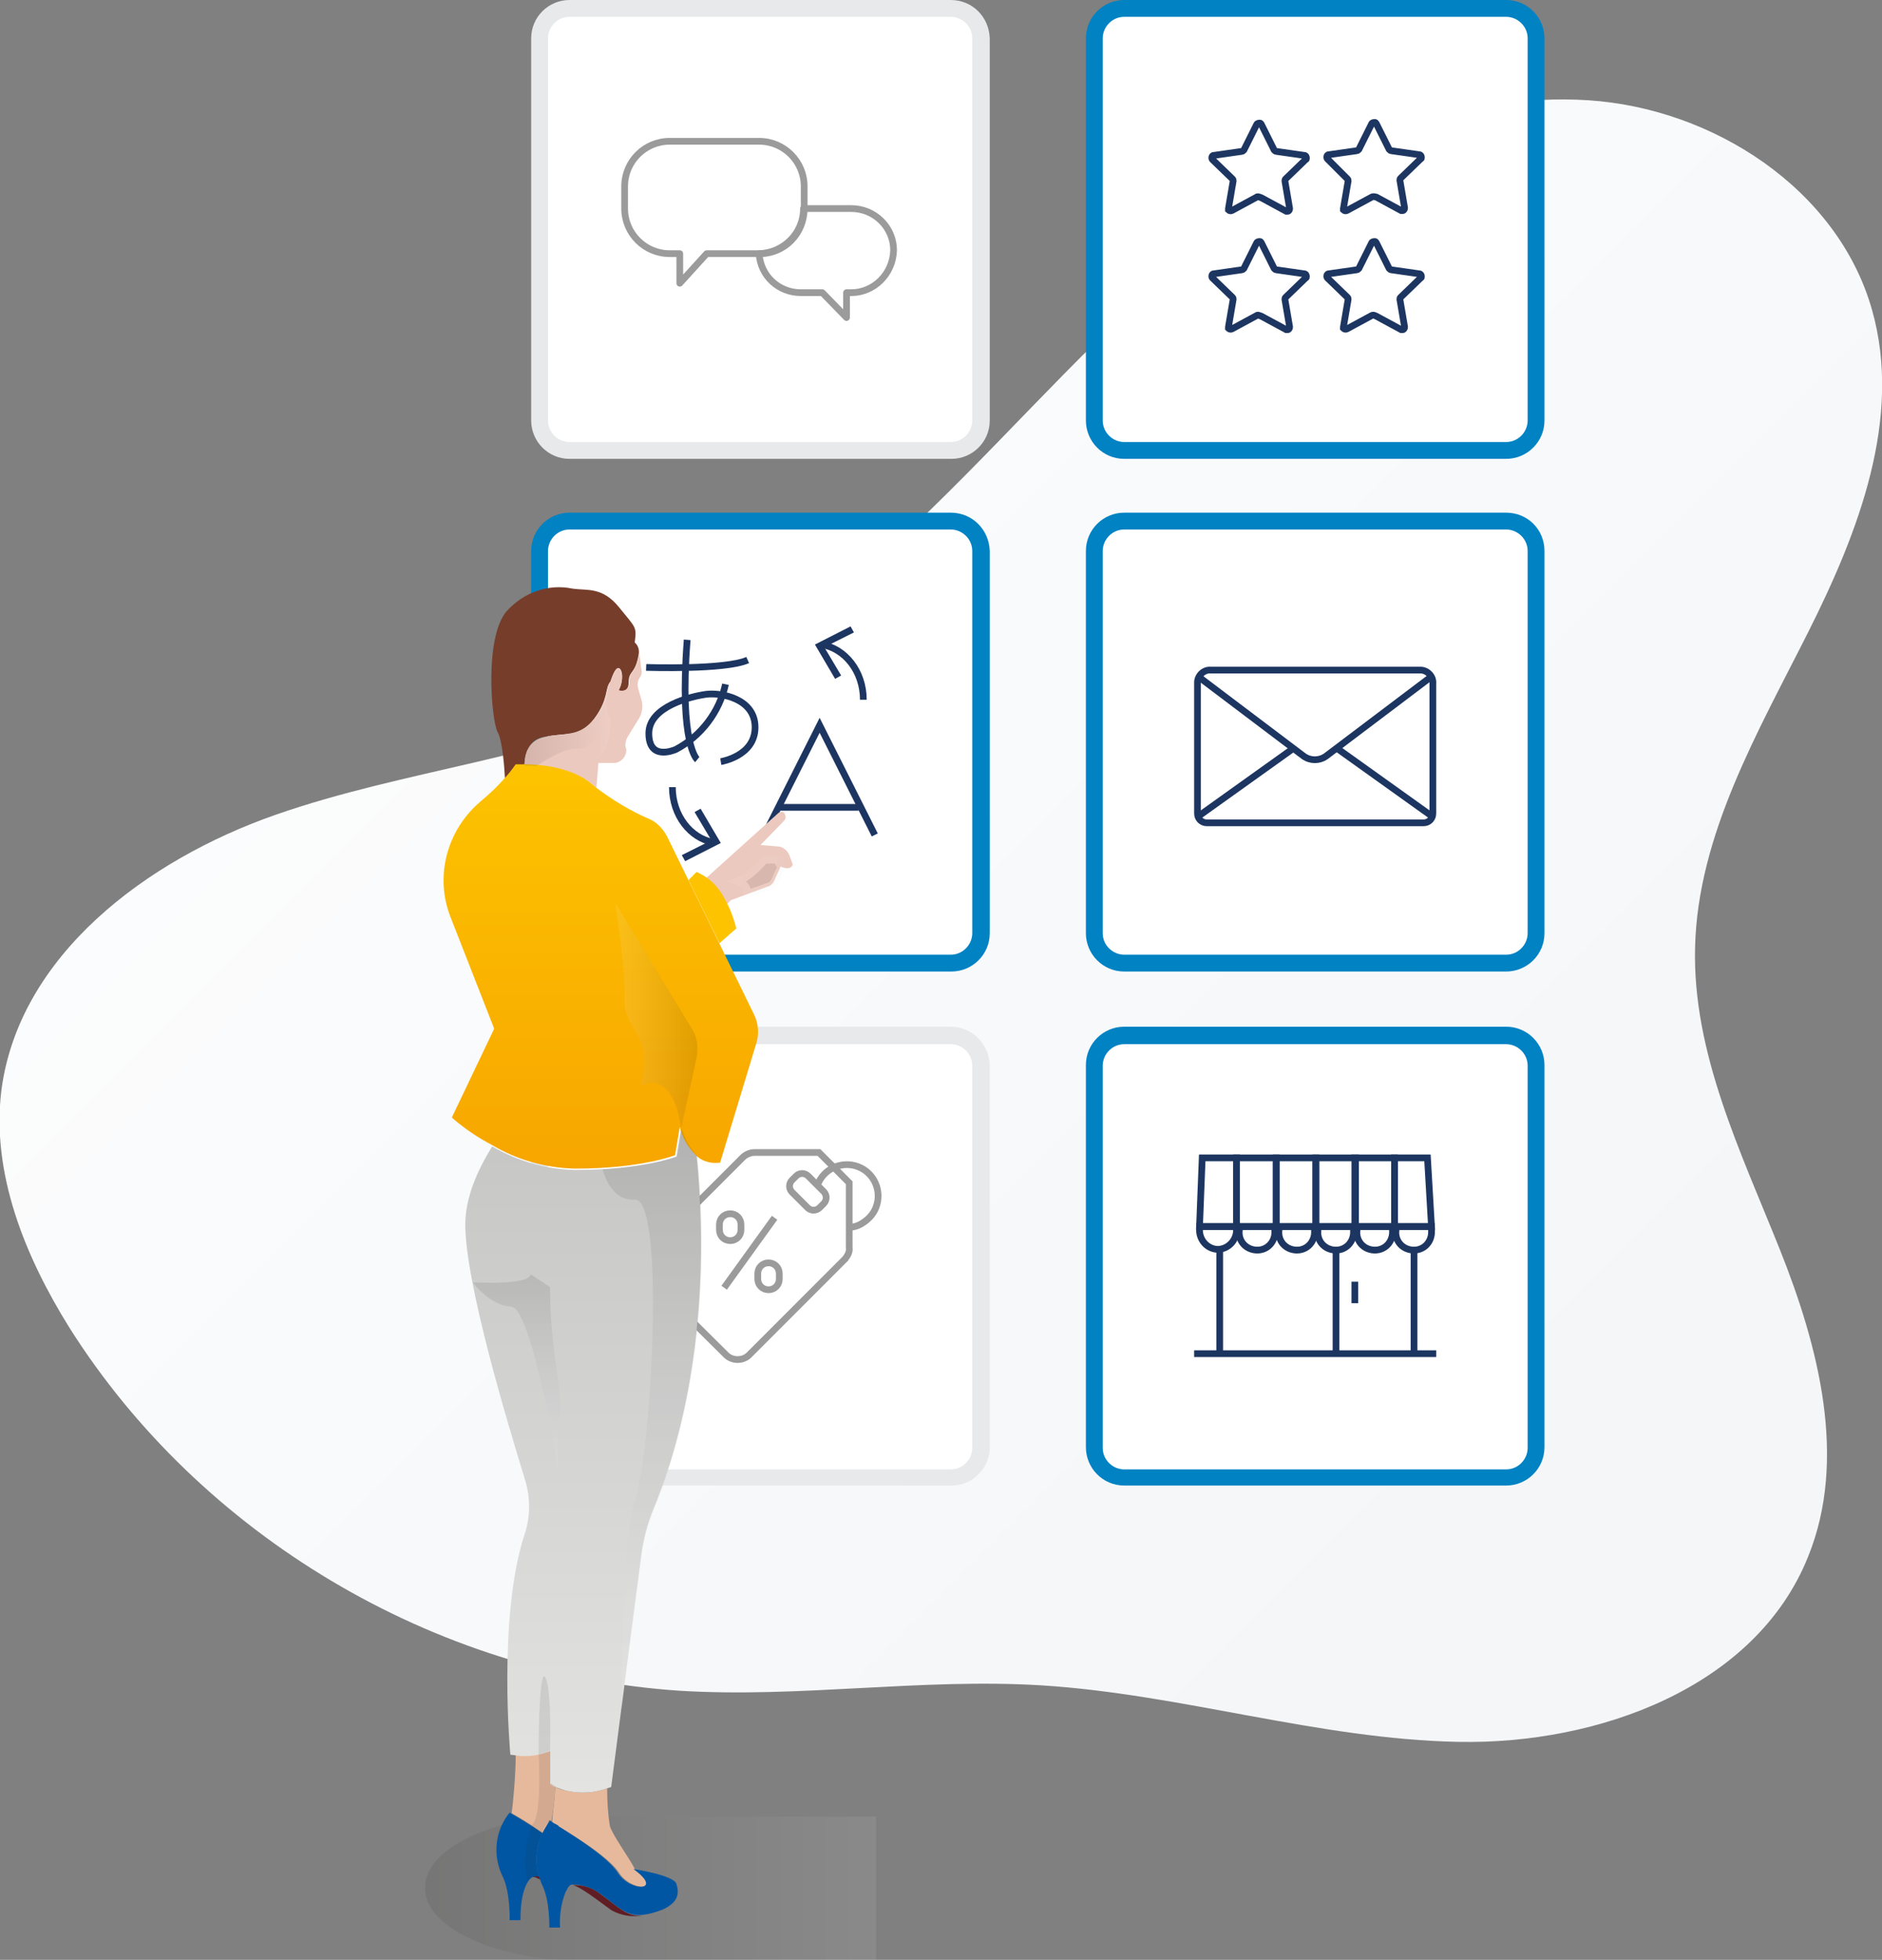 <?xml version="1.0" encoding="utf-8"?>
<!-- Generator: Adobe Illustrator 23.0.3, SVG Export Plug-In . SVG Version: 6.00 Build 0)  -->
<svg version="1.1" id="Calque_1" xmlns="http://www.w3.org/2000/svg" xmlns:xlink="http://www.w3.org/1999/xlink" x="0px" y="0px"
	 viewBox="0 0 279.9 291.3" style="enable-background:new 0 0 279.9 291.3;" xml:space="preserve">
<rect x="0" y="0" width="279.9" height="291.3" fill="#808080" stroke="none"/>
<style type="text/css">
	.st0{fill:url(#SVGID_1_);}
	.st1{fill:#FFFFFF;}
	.st2{fill:#0082C3;}
	.st3{fill:#E7E9EB;}
	.st4{fill:none;stroke:#9C9B9B;stroke-miterlimit:10;}
	.st5{fill:none;stroke:#1D3661;stroke-miterlimit:10;}
	.st6{fill:none;stroke:#9C9B9B;stroke-linecap:round;stroke-linejoin:round;}
	.st7{fill:#1D3661;}
	.st8{opacity:0.1;fill:url(#SVGID_2_);enable-background:new    ;}
	.st9{fill:#ECC9BE;}
	.st10{fill:#FDC300;}
	.st11{fill:#681B1D;}
	.st12{fill:#E7B99C;}
	.st13{fill:#0056A3;}
	.st14{fill:#763D2B;}
	.st15{fill:url(#SVGID_3_);}
	.st16{fill:url(#SVGID_4_);}
	.st17{opacity:0.1;}
	.st18{fill:url(#SVGID_5_);}
	.st19{fill:url(#SVGID_6_);}
	.st20{fill:#1E1E1E;}
	.st21{fill:url(#SVGID_7_);}
	.st22{fill:url(#SVGID_8_);}
	.st23{fill:#1E1E1E;stroke:url(#SVGID_9_);stroke-width:1.12;stroke-miterlimit:10;}
</style>
<title>features-automation</title>
<g id="Apps">
	
		<linearGradient id="SVGID_1_" gradientUnits="userSpaceOnUse" x1="405.325" y1="-415.032" x2="180.445" y2="-190.162" gradientTransform="matrix(-1 0 0 1 418.443 404.06)">
		<stop  offset="0" style="stop-color:#FFFFFF"/>
		<stop  offset="1" style="stop-color:#F4F6F8"/>
	</linearGradient>
	<path class="st0" d="M268.9,231.4c-7.8,19.4-31.2,27.9-52,27.5s-41.2-7.1-62-8.4c-17.9-1.1-35.9,1.9-53.8,0.8
		c-36.5-2.4-71.3-23.1-90.8-54c-6.6-10.6-11.6-22.9-10.1-35.2c2.6-20.1,21.6-34.3,40.8-41s40-8.4,58.5-16.8
		c17-7.7,31-20.5,44.1-33.7s25.6-27.3,40.7-38.2s33.3-18.7,51.9-17.5s37.1,13.2,42.2,31.1c4.6,16.1-2,33.1-9.5,48
		s-16.4,30.1-16.8,46.8c-0.4,15.7,6.8,30.4,12.6,44.9S274.8,216.9,268.9,231.4z"/>
	<g id="boxes">
		<path class="st1" d="M167.2,77.4H224c2.4,0,4.4,2,4.4,4.4v56.8c0,2.4-2,4.4-4.4,4.4h-56.8c-2.4,0-4.4-2-4.4-4.4V81.9
			C162.8,79.4,164.8,77.4,167.2,77.4z"/>
		<path class="st2" d="M224,78.7c1.7,0,3.2,1.4,3.2,3.2l0,0v56.8c0,1.7-1.4,3.2-3.2,3.2l0,0h-56.8c-1.7,0-3.2-1.4-3.2-3.2l0,0V81.9
			c0-1.7,1.4-3.2,3.2-3.2l0,0H224 M224,76.2h-56.8c-3.1,0-5.7,2.5-5.7,5.7l0,0v56.8c0,3.1,2.5,5.7,5.7,5.7l0,0H224
			c3.1,0,5.7-2.5,5.7-5.7c0,0,0,0,0,0V81.9C229.7,78.7,227.2,76.2,224,76.2C224,76.2,224,76.2,224,76.2z"/>
		<path class="st1" d="M84.7,77.4h56.8c2.4,0,4.4,2,4.4,4.4v0v56.8c0,2.4-2,4.4-4.4,4.4H84.7c-2.4,0-4.4-2-4.4-4.4V81.9
			C80.3,79.4,82.2,77.4,84.7,77.4C84.7,77.4,84.7,77.4,84.7,77.4z"/>
		<path class="st2" d="M141.4,78.7c1.7,0,3.2,1.4,3.2,3.2l0,0v56.8c0,1.7-1.4,3.2-3.2,3.2l0,0H84.7c-1.7,0-3.2-1.4-3.2-3.2l0,0V81.9
			c0-1.7,1.4-3.2,3.2-3.2l0,0H141.4 M141.4,76.2H84.7c-3.1,0-5.7,2.5-5.7,5.7l0,0v56.8c0,3.1,2.5,5.7,5.7,5.7l0,0h56.8
			c3.1,0,5.7-2.5,5.7-5.7l0,0V81.9C147.1,78.7,144.6,76.2,141.4,76.2L141.4,76.2z"/>
		<path class="st1" d="M167.2,153.9H224c2.4,0,4.4,2,4.4,4.4v56.8c0,2.4-2,4.4-4.4,4.4h-56.8c-2.4,0-4.4-2-4.4-4.4v-56.8
			C162.8,155.9,164.8,153.9,167.2,153.9z"/>
		<path class="st2" d="M224,155.2c1.7,0,3.2,1.4,3.2,3.2l0,0v56.8c0,1.7-1.4,3.2-3.2,3.2l0,0h-56.8c-1.7,0-3.2-1.4-3.2-3.2l0,0
			v-56.8c0-1.7,1.4-3.2,3.2-3.2l0,0H224 M224,152.6h-56.8c-3.1,0-5.7,2.5-5.7,5.7l0,0v56.8c0,3.1,2.5,5.7,5.7,5.7l0,0H224
			c3.1,0,5.7-2.5,5.7-5.7c0,0,0,0,0,0v-56.8C229.7,155.2,227.2,152.6,224,152.6C224,152.6,224,152.6,224,152.6z"/>
		<path class="st1" d="M84.7,153.9h56.8c2.4,0,4.4,2,4.4,4.4v56.8c0,2.4-2,4.4-4.4,4.4H84.7c-2.4,0-4.4-2-4.4-4.4v-56.8
			C80.3,155.9,82.3,153.9,84.7,153.9z"/>
		<path class="st3" d="M141.4,155.2c1.7,0,3.2,1.4,3.2,3.2l0,0v56.8c0,1.7-1.4,3.2-3.2,3.2l0,0H84.7c-1.7,0-3.2-1.4-3.2-3.2l0,0
			v-56.8c0-1.7,1.4-3.2,3.2-3.2l0,0H141.4 M141.4,152.6H84.7c-3.1,0-5.7,2.5-5.7,5.7l0,0v56.8c0,3.1,2.5,5.7,5.7,5.7l0,0h56.8
			c3.1,0,5.7-2.5,5.7-5.7l0,0v-56.8C147.1,155.2,144.6,152.6,141.4,152.6L141.4,152.6z"/>
		<path class="st1" d="M84.7,1.3h56.8c2.4,0,4.4,2,4.4,4.4v56.8c0,2.4-2,4.4-4.4,4.4H84.7c-2.4,0-4.4-2-4.4-4.4V5.7
			C80.3,3.2,82.3,1.3,84.7,1.3z"/>
		<path class="st3" d="M141.4,2.5c1.7,0,3.2,1.4,3.2,3.2v56.8c0,1.7-1.4,3.2-3.2,3.2H84.7c-1.7,0-3.2-1.4-3.2-3.2V5.7
			c0-1.7,1.4-3.2,3.2-3.2H141.4 M141.4,0H84.7C81.6,0,79,2.5,79,5.7l0,0v56.8c0,3.1,2.5,5.7,5.7,5.7l0,0h56.8c3.1,0,5.7-2.5,5.7-5.7
			c0,0,0,0,0,0V5.7C147.1,2.5,144.6,0,141.4,0L141.4,0L141.4,0z"/>
		<path class="st1" d="M167.2,1.3H224c2.4,0,4.4,2,4.4,4.4v56.8c0,2.4-2,4.4-4.4,4.4h-56.8c-2.4,0-4.4-2-4.4-4.4V5.7
			C162.8,3.2,164.8,1.3,167.2,1.3z"/>
		<path class="st2" d="M224,2.5c1.7,0,3.2,1.4,3.2,3.2v56.8c0,1.7-1.4,3.2-3.2,3.2h-56.8c-1.7,0-3.2-1.4-3.2-3.2V5.7
			c0-1.7,1.4-3.2,3.2-3.2H224 M224,0h-56.8c-3.1,0-5.7,2.5-5.7,5.7l0,0v56.8c0,3.1,2.5,5.7,5.7,5.7l0,0H224c3.1,0,5.7-2.5,5.7-5.7
			c0,0,0,0,0,0V5.7C229.7,2.6,227.2,0,224,0C224,0,224,0,224,0z"/>
	</g>
	<g id="Sales">
		<path class="st4" d="M108,201.4c0.9,0.9,2.5,0.9,3.4,0c0,0,0,0,0,0l14.3-14.3c0.4-0.5,0.7-1.1,0.6-1.7v-9.6l-4.5-4.5h-9.6
			c-0.6,0-1.3,0.3-1.7,0.7l-14.3,14.3c-0.9,0.9-0.9,2.5,0,3.4c0,0,0,0,0,0L108,201.4z"/>
		<path class="st4" d="M117.8,175.4l0.6-0.6c0.5-0.5,1.3-0.5,1.8,0l2.3,2.3c0.5,0.5,0.5,1.3,0,1.8l-0.6,0.6c-0.5,0.5-1.3,0.5-1.8,0
			l-2.3-2.3C117.3,176.7,117.3,175.9,117.8,175.4z"/>
		<line class="st4" x1="115.2" y1="181" x2="107.7" y2="191.4"/>
		<path class="st4" d="M114.3,187.7L114.3,187.7c0.9,0,1.6,0.7,1.6,1.6v0.8c0,0.9-0.7,1.6-1.6,1.6l0,0c-0.9,0-1.6-0.7-1.6-1.6v-0.8
			C112.7,188.4,113.4,187.7,114.3,187.7z"/>
		<path class="st4" d="M108.6,180.4L108.6,180.4c0.9,0,1.6,0.7,1.6,1.6v0.8c0,0.9-0.7,1.6-1.6,1.6l0,0c-0.9,0-1.6-0.7-1.6-1.6V182
			C107,181.1,107.7,180.4,108.6,180.4z"/>
		<path class="st4" d="M121.6,176.1c0.9-2.4,3.6-3.6,6-2.7c2.4,0.9,3.6,3.6,2.7,6c-0.4,1.1-1.2,1.9-2.2,2.5
			c-0.5,0.3-1.1,0.5-1.7,0.5"/>
	</g>
	<g id="Add_Shop">
		<g id="shop">
			<path class="st5" d="M183.9,182.3v0.7h0.4c-0.1,1.5,1,2.7,2.5,2.8c1.5,0.1,2.7-1,2.8-2.5c0-0.1,0-0.2,0-0.3h0.1v-0.7H183.9z"/>
			<path class="st5" d="M189.8,182.3v0.7h0.4c-0.1,1.5,1,2.7,2.5,2.8c1.5,0.1,2.7-1,2.8-2.5c0-0.1,0-0.2,0-0.3h0.2v-0.7H189.8z"/>
			<path class="st5" d="M195.7,182.3v0.7h0.3c-0.1,1.5,1,2.7,2.5,2.8c1.5,0.1,2.7-1,2.8-2.5c0-0.1,0-0.2,0-0.3h0.2v-0.7H195.7z"/>
			<path class="st5" d="M207.4,182.3v0.7h0.2c-0.1,1.5,1,2.7,2.5,2.8c1.5,0.1,2.7-1,2.8-2.5c0-0.1,0-0.2,0-0.3v-0.7H207.4z"/>
			<path class="st5" d="M201.5,182.3v0.7h0.3c-0.1,1.5,1,2.7,2.5,2.8c1.5,0.1,2.7-1,2.8-2.5c0-0.1,0-0.2,0-0.3h0.3v-0.7H201.5z"/>
			<path class="st5" d="M178.4,182.3v0.7c0.1,1.5,1.3,2.7,2.8,2.7c1.5-0.1,2.6-1.3,2.7-2.7h0.1v-0.7H178.4z"/>
			<line class="st5" x1="177.6" y1="201.2" x2="213.6" y2="201.2"/>
			<line class="st5" x1="181.4" y1="185.9" x2="181.4" y2="201"/>
			<line class="st5" x1="198.7" y1="185.9" x2="198.7" y2="201"/>
			<line class="st5" x1="210.3" y1="185.9" x2="210.3" y2="201"/>
			<line class="st5" x1="201.5" y1="190.5" x2="201.5" y2="193.7"/>
			<polygon class="st5" points="178.8,172.1 178.4,182.3 183.9,182.3 183.9,172.1 			"/>
			<rect x="183.9" y="172.1" class="st5" width="5.9" height="10.2"/>
			<rect x="189.8" y="172.1" class="st5" width="5.9" height="10.2"/>
			<rect x="195.7" y="172.1" class="st5" width="5.9" height="10.2"/>
			<rect x="201.5" y="172.1" class="st5" width="5.9" height="10.2"/>
			<polygon class="st5" points="212.3,172.1 207.4,172.1 207.4,182.3 212.9,182.3 			"/>
		</g>
	</g>
	<g id="Speech_bubbles">
		<path class="st6" d="M112.9,21H99.6c-3.7,0-6.7,3-6.7,6.7V31c0,3.7,3,6.7,6.7,6.7h1.5v4.4l4-4.4h7.9c3.7,0,6.6-3,6.6-6.7v-3.3
			C119.6,24,116.6,21,112.9,21z"/>
		<path class="st6" d="M126.6,31h-7.1c0,3.7-3,6.6-6.6,6.7c0.2,3.3,2.9,5.8,6.2,5.8h3.2l3.6,3.7v-3.7h0.7c3.4,0,6.2-2.8,6.3-6.3l0,0
			C132.9,33.8,130.1,31,126.6,31z"/>
	</g>
	<g id="Mail">
		<path class="st5" d="M178.1,120.9c0,0.8,0.6,1.4,1.4,1.4l0,0h32.2c0.8,0,1.4-0.6,1.4-1.4c0,0,0,0,0,0v-19.3c0.1-1-0.7-1.9-1.7-2
			c-0.1,0-0.3,0-0.4,0h-30.9c-1-0.1-1.9,0.7-2,1.7c0,0.1,0,0.2,0,0.3L178.1,120.9z"/>
		<path class="st5" d="M178.4,100.7l15.5,11.7c1,0.7,2.3,0.7,3.3,0l15.5-11.7"/>
		<line class="st5" x1="178.4" y1="121.2" x2="192.4" y2="111.2"/>
		<line class="st5" x1="212.8" y1="121.2" x2="198.8" y2="111.2"/>
	</g>
	<path class="st5" d="M186.9,29.3l-3.7,2c-0.2,0.1-0.4,0-0.5-0.1c0-0.1,0-0.1,0-0.2l0.7-4.1c0-0.1,0-0.2-0.1-0.3l-3-2.9
		c-0.1-0.1-0.1-0.4,0-0.5c0.1-0.1,0.1-0.1,0.2-0.1l4.2-0.6c0.1,0,0.2-0.1,0.3-0.2l1.9-3.8c0.1-0.2,0.3-0.2,0.5-0.2
		c0.1,0,0.1,0.1,0.2,0.2l1.9,3.8c0.1,0.1,0.2,0.2,0.3,0.2l4.2,0.6c0.2,0,0.3,0.2,0.3,0.4c0,0.1,0,0.2-0.1,0.2l-3,2.9
		c-0.1,0.1-0.1,0.2-0.1,0.3l0.7,4.1c0,0.2-0.1,0.4-0.3,0.4c-0.1,0-0.1,0-0.2,0l-3.7-2C187.1,29.2,187,29.2,186.9,29.3z"/>
	<path class="st5" d="M204,29.3l-3.7,2c-0.2,0.1-0.4,0-0.5-0.1c0-0.1,0-0.1,0-0.2l0.7-4.1c0-0.1,0-0.2-0.1-0.3l-3-3
		c-0.1-0.1-0.1-0.4,0-0.5c0.1-0.1,0.1-0.1,0.2-0.1l4.2-0.6c0.1,0,0.2-0.1,0.3-0.2l1.9-3.8c0.1-0.2,0.3-0.2,0.5-0.2
		c0.1,0,0.1,0.1,0.2,0.2l1.9,3.8c0.1,0.1,0.2,0.2,0.3,0.2l4.2,0.6c0.2,0,0.3,0.2,0.3,0.4c0,0.1,0,0.2-0.1,0.2l-3,2.9
		c-0.1,0.1-0.1,0.2-0.1,0.3l0.7,4.1c0,0.2-0.1,0.4-0.3,0.4c-0.1,0-0.1,0-0.2,0l-3.7-2C204.3,29.2,204.2,29.2,204,29.3z"/>
	<path class="st5" d="M186.9,46.9l-3.7,2c-0.2,0.1-0.4,0-0.5-0.1c0-0.1,0-0.1,0-0.2l0.7-4.1c0-0.1,0-0.2-0.1-0.3l-3-2.9
		c-0.1-0.1-0.1-0.4,0-0.5c0.1-0.1,0.1-0.1,0.2-0.1l4.2-0.6c0.1,0,0.2-0.1,0.3-0.2l1.9-3.8c0.1-0.2,0.3-0.2,0.5-0.2
		c0.1,0,0.1,0.1,0.2,0.2l1.9,3.8c0.1,0.1,0.2,0.2,0.3,0.2l4.2,0.6c0.2,0,0.3,0.2,0.3,0.4c0,0.1,0,0.2-0.1,0.2l-3,2.9
		c-0.1,0.1-0.1,0.2-0.1,0.3l0.7,4.1c0,0.2-0.1,0.4-0.3,0.4c-0.1,0-0.1,0-0.2,0l-3.7-2C187.1,46.8,187,46.8,186.9,46.9z"/>
	<path class="st5" d="M204,46.9l-3.7,2c-0.2,0.1-0.4,0-0.5-0.1c0-0.1,0-0.1,0-0.2l0.7-4.1c0-0.1,0-0.2-0.1-0.3l-3-2.9
		c-0.1-0.1-0.1-0.4,0-0.5c0.1-0.1,0.1-0.1,0.2-0.1l4.2-0.6c0.1,0,0.2-0.1,0.3-0.2l1.9-3.8c0.1-0.2,0.3-0.2,0.5-0.2
		c0.1,0,0.1,0.1,0.2,0.2l1.9,3.8c0.1,0.1,0.2,0.2,0.3,0.2l4.2,0.6c0.2,0,0.3,0.2,0.3,0.4c0,0.1,0,0.2-0.1,0.2l-3,2.9
		c-0.1,0.1-0.1,0.2-0.1,0.3l0.7,4.1c0,0.2-0.1,0.4-0.3,0.4c-0.1,0-0.1,0-0.2,0l-3.7-2C204.3,46.8,204.2,46.8,204,46.9z"/>
	<path class="st5" d="M103.7,112.9c0,0-2.7-2.2-1.5-17.8"/>
	<path class="st5" d="M96.1,99.2c0,0,11.8,0.4,15.1-1.1"/>
	<path class="st5" d="M107.2,113.2c0,0,5.1-0.8,5.1-5.1s-5.1-5.2-7.3-4.9s-8.5,1.8-8.5,5.8s3.5,2.6,4,2.4c3.8-2,6.5-5.6,7.4-9.7"/>
	<polyline class="st5" points="113.7,124.1 121.9,107.8 130.1,124.1 	"/>
	<line class="st5" x1="116.1" y1="120" x2="127.7" y2="120"/>
	<path class="st5" d="M100,117c0,4.2,2.7,7.6,6.1,8.2"/>
	<polygon class="st7" points="101.9,128 101.4,127.1 105.8,124.9 103.3,120.7 104.2,120.2 107.2,125.3 	"/>
	<path class="st5" d="M128.4,104c0-4.2-2.7-7.6-6.2-8.2"/>
	<polygon class="st7" points="126.5,93.1 127,94 122.6,96.2 125.1,100.4 124.2,100.9 121.2,95.8 	"/>
	
		<linearGradient id="SVGID_2_" gradientUnits="userSpaceOnUse" x1="827.846" y1="-57.63" x2="894.966" y2="-57.63" gradientTransform="matrix(1 0 0 -1 -764.68 222.88)">
		<stop  offset="0" style="stop-color:#1D1D1B"/>
		<stop  offset="1" style="stop-color:#E3E3E2"/>
	</linearGradient>
	<path class="st8" d="M91.7,269.9c-1.6-0.1-3.2-0.2-4.8-0.2c-13.1,0-23.7,4.9-23.7,10.9c0,5.7,9.7,10.4,22,10.8l0,0h45.1v-21.4H91.7
		z"/>
	<path class="st9" d="M103.7,131.7L103.7,131.7l12-10.8c0.3-0.3,0.8-0.3,1,0c0,0,0,0,0,0.1l0,0c0.2,0.3,0.2,0.7-0.1,1l-3.5,3.6
		l2.5,0.2c0.8,0,1.5,0.6,1.8,1.3l0.5,1.4c0,0-0.2,1-1.8,0.3l-0.9,2c-0.2,0.5-0.6,0.9-1.1,1l-5.4,2l-1.4,1.4
		C106.6,133.8,105.3,132.5,103.7,131.7z"/>
	<path class="st10" d="M103.6,129.6l0.4,0.2c1.5,0.7,2.7,1.9,3.5,3.3c0.9,1.5,1.6,3.2,2,4.9l-2.5,2.2l-4.6-9.4L103.6,129.6z"/>
	<path class="st11" d="M89.4,281.6c2.3,1.6,3.9,3.5,6.3,3.1c-1.7,0.3-3.4,0-4.8-0.8c-1.8-1.3-4.6-3.5-5.7-3.7
		C86.7,280.1,88.2,280.6,89.4,281.6z"/>
	<path class="st12" d="M82.6,265.6c0.6,0.3,1.1,0.5,1.8,0.6c2,0.4,4,0.3,5.9-0.4c0,1.9,0.1,3.7,0.4,5.6c0.4,1.4,3.2,5.2,3.7,6.4l0,0
		c4.6,3.3-0.4,3.5-2.3,0.6c-1-1.6-3.9-3.7-6.4-5.3c-1.6-1-3-1.9-3.6-2.2C82.2,269.5,82.5,267.5,82.6,265.6z"/>
	<path class="st12" d="M80.7,272.4c-2-1.4-3.9-2.5-4.6-2.9c0.2-1.4,0.6-5.7,0.6-8.7c1.7,0.2,3.5,0,5.1-0.6v4.8
		c0.3,0.2,0.5,0.3,0.8,0.5c-0.1,2-0.4,4-0.6,5.2l-0.3-0.2C81.4,271.2,81,271.8,80.7,272.4z"/>
	<path class="st13" d="M75.8,269.4l0.3,0.2c0.7,0.4,2.6,1.5,4.6,2.9l0,0c-1,2-1.2,4.4-0.5,6.5c-0.3,0-0.7,0-1,0c0,0-1.8,0.7-1.8,6.4
		h-1.6c0,0,0.1-4.1-1-6.4C73.2,275.8,73.6,272.1,75.8,269.4z"/>
	<path class="st11" d="M79.2,278.9c0.3,0,0.7,0,1,0c0,0.2,0.1,0.3,0.2,0.5C80,279.2,79.6,279,79.2,278.9z"/>
	<path class="st13" d="M80.7,272.4c0.3-0.6,0.7-1.2,1.1-1.8l0.3,0.2l0.3,0.2l0.2,0.1l0.2,0.1l0.3,0.2H83c2.4,1.5,7.5,4.7,8.9,7
		c1.9,2.9,6.9,2.7,2.3-0.6l0,0c0,0,6,0.9,6.4,2.2s0.4,2.7-2,3.8c-1,0.4-2,0.7-3,0.8c-2.4,0.4-4-1.5-6.3-3.1c-0.9-0.7-1.9-1.1-3-1.3
		c-0.4-0.1-0.9-0.1-1.3-0.1c-0.3,0.1-0.5,0.4-0.6,0.6l-0.1,0.2c-0.2,0.3-0.3,0.6-0.4,0.9c-0.5,1.5-0.7,3.1-0.6,4.7h-1.6
		c0,0,0.1-4.1-1.1-6.4c-0.1-0.2-0.2-0.5-0.3-0.8s-0.1-0.3-0.2-0.5C79.5,276.8,79.7,274.5,80.7,272.4z"/>
	<path class="st14" d="M92,102.6c0.8-1.4,0.6-3.2,0-3.3s-1.2,2-1.2,2c-0.9,1-0.2,2.5-2.4,5.5s-4.4,2-7.7,2.8
		c-2.3,0.5-2.6,2.8-2.7,4.1c-0.8,0-1.3,0-1.3,0c-0.5,0.7-1.1,1.4-1.6,2c-0.1-1.9-0.4-5.7-1.1-6.9c-0.9-1.7-2-13.9,1.3-17.9
		c2.5-2.8,6.2-4.2,9.9-3.4c2.2,0.3,4.4-0.3,6.9,2.8s2.6,2.8,2.3,5.2c0.5,0.4,0.7,1.1,0.6,1.7c-0.5,3.1-1.5,2.4-1.5,4.2
		S92,102.6,92,102.6z"/>
	<path class="st9" d="M78,113.7c0-1.3,0.4-3.5,2.7-4.1c3.3-0.8,5.4,0.1,7.7-2.8s1.5-4.4,2.4-5.5c0,0,0.7-2.1,1.2-2s0.8,1.9,0,3.3
		c0,0,1.6,0.5,1.6-1.3s1-1.1,1.5-4.2l0.3,2.5c0.1,0.4,0,0.8-0.3,1.2l0,0c-0.3,0.4-0.3,1-0.2,1.5l0.5,1.7c0.3,1,0.1,2.1-0.5,3
		l-1.6,2.6c-0.2,0.4-0.3,0.8-0.3,1.3l0.1,0.3c0.2,1-0.5,2-1.6,2.2c-0.1,0-0.2,0-0.3,0H89l-0.3,3.7c-0.2-0.2-0.4-0.3-0.6-0.5
		C85.1,114.1,80.3,113.7,78,113.7z"/>
	
		<linearGradient id="SVGID_3_" gradientUnits="userSpaceOnUse" x1="86.783" y1="-43.572" x2="86.783" y2="55.16" gradientTransform="matrix(1 0 0 -1 0 222.88)">
		<stop  offset="0" style="stop-color:#E3E3E2"/>
		<stop  offset="1" style="stop-color:#C6C6C5"/>
	</linearGradient>
	<path class="st15" d="M100.6,171.9l0.7-4.2c0.4,1.5,1.2,2.9,2.3,4.1c1.1,10.9,1.8,32.7-6.5,52.7c-0.8,2-1.4,4.2-1.7,6.4l-4.5,34.7
		c0,0-0.2,0.1-0.6,0.2c-1.9,0.7-3.9,0.8-5.9,0.4c-0.6-0.1-1.2-0.4-1.8-0.6c-0.3-0.1-0.6-0.3-0.8-0.5v-4.8c-1.6,0.6-3.4,0.9-5.1,0.6
		l-0.8-0.1c0,0-1.9-20.4,2.1-32.7c0.9-2.6,0.9-5.5,0.1-8.1c-2.8-9.1-8.9-29.4-8.9-38c0-3.9,1.7-7.9,4-11.6c3.8,2.2,8,3.4,12.3,3.5
		C95.5,173.9,100.6,171.9,100.6,171.9z"/>
	
		<linearGradient id="SVGID_4_" gradientUnits="userSpaceOnUse" x1="89.44" y1="48.98" x2="89.44" y2="109.2" gradientTransform="matrix(1 0 0 -1 0 222.88)">
		<stop  offset="0" style="stop-color:#F7A600"/>
		<stop  offset="1" style="stop-color:#FDC300"/>
	</linearGradient>
	<path class="st16" d="M71.5,119.1c1.3-1.1,2.5-2.2,3.6-3.5c0.6-0.6,1.1-1.3,1.6-2c0,0,0.5,0,1.3,0c2.3,0,7.1,0.4,10.1,3
		c0.2,0.2,0.4,0.3,0.6,0.5c2.4,1.8,5,3.4,7.8,4.6c1.2,0.5,2.1,1.5,2.7,2.6l13,26.6c0.6,1.3,0.7,2.8,0.3,4.1l-5.4,17.8
		c-1.4,0.2-2.8-0.2-3.7-1.2c-1.1-1.1-1.9-2.5-2.3-4.1l-0.7,4.2c0,0-5,2-14.9,2c-4.3-0.1-8.6-1.3-12.3-3.5c-2.1-1.1-4.2-2.5-6-4.1
		l6.3-13.2L67,136.3C64.6,130.2,66.5,123.3,71.5,119.1z"/>
	<g id="ombres" class="st17">
		<path class="st7" d="M89.4,281.6c2.3,1.6,3.9,3.5,6.3,3.1c-1.7,0.3-3.4,0-4.8-0.8c-1.8-1.3-4.6-3.5-5.7-3.7
			C86.7,280.1,88.2,280.6,89.4,281.6z"/>
		<path class="st7" d="M79.2,278.9c0.3,0,0.7,0,1,0c0,0.2,0.1,0.3,0.2,0.5C80,279.2,79.6,279,79.2,278.9z"/>
		
			<linearGradient id="SVGID_5_" gradientUnits="userSpaceOnUse" x1="-536.188" y1="71.955" x2="-523.928" y2="71.955" gradientTransform="matrix(-1 0 0 -1 -432.527 222.88)">
			<stop  offset="0" style="stop-color:#000000"/>
			<stop  offset="1.000000e-02" style="stop-color:#030303"/>
			<stop  offset="0.3" style="stop-color:#5B5B5B"/>
			<stop  offset="0.55" style="stop-color:#A1A1A1"/>
			<stop  offset="0.76" style="stop-color:#D4D4D4"/>
			<stop  offset="0.91" style="stop-color:#F3F3F3"/>
			<stop  offset="1" style="stop-color:#FFFFFF"/>
		</linearGradient>
		<path class="st18" d="M101.3,167.7l2.3-10.5c0.3-1.5,0.1-3-0.7-4.3l-11.4-18.7c0,0,1.6,10.3,1.4,14.6s4.7,5.2,2.3,12.7
			C95.1,161.4,100,158.4,101.3,167.7z"/>
		
			<linearGradient id="SVGID_6_" gradientUnits="userSpaceOnUse" x1="-529.405" y1="-31" x2="-529.405" y2="55.16" gradientTransform="matrix(-1 0 0 -1 -432.527 222.88)">
			<stop  offset="0" style="stop-color:#FFFFFF"/>
			<stop  offset="9.000000e-02" style="stop-color:#F3F3F3"/>
			<stop  offset="0.24" style="stop-color:#D4D4D4"/>
			<stop  offset="0.45" style="stop-color:#A1A1A1"/>
			<stop  offset="0.7" style="stop-color:#5B5B5B"/>
			<stop  offset="0.99" style="stop-color:#030303"/>
			<stop  offset="1" style="stop-color:#000000"/>
		</linearGradient>
		<path class="st19" d="M94.4,178.3c-2.9,0.2-4.2-2.5-4.8-4.5c7.3-0.4,11.1-1.9,11.1-1.9l0.7-4.2c0.4,1.5,1.2,2.9,2.3,4.1
			c1.1,10.9,1.8,32.7-6.5,52.7c-0.8,2-1.4,4.2-1.7,6.4l-3,23c0-10.6,0.3-26,2-31.1C97,214.7,98.9,178,94.4,178.3z"/>
		<path class="st20" d="M81.1,249.3c1,1.9,0.7,10.9,0.7,10.9c-0.6,0.2-1.1,0.4-1.7,0.5C80.1,256.4,80.3,247.9,81.1,249.3z"/>
		
			<linearGradient id="SVGID_7_" gradientUnits="userSpaceOnUse" x1="-509.473" y1="4.54" x2="-509.473" y2="33.44" gradientTransform="matrix(-1 0 0 -1 -432.527 222.88)">
			<stop  offset="0" style="stop-color:#FFFFFF"/>
			<stop  offset="9.000000e-02" style="stop-color:#F3F3F3"/>
			<stop  offset="0.24" style="stop-color:#D4D4D4"/>
			<stop  offset="0.45" style="stop-color:#A1A1A1"/>
			<stop  offset="0.7" style="stop-color:#5B5B5B"/>
			<stop  offset="0.99" style="stop-color:#030303"/>
			<stop  offset="1" style="stop-color:#000000"/>
		</linearGradient>
		<path class="st21" d="M83,218.3c-0.1-2.5,0-5.1,0.3-7.6c0.5-3.8-1.5-9.5-1.5-19.4l-2.9-1.9c0,0,0.5,1.6-8.6,1.2
			c0,0,2.6,3.5,5.7,3.6S83,218.3,83,218.3z"/>
		
			<linearGradient id="SVGID_8_" gradientUnits="userSpaceOnUse" x1="-523.294" y1="115.355" x2="-510.534" y2="115.355" gradientTransform="matrix(-1 0 0 -1 -432.527 222.88)">
			<stop  offset="0" style="stop-color:#FFFFFF"/>
			<stop  offset="1" style="stop-color:#000000"/>
		</linearGradient>
		<path class="st22" d="M80.7,109.6c3.3-0.8,5.4,0.1,7.7-2.8s1.5-4.4,2.4-5.5c0,0-1.3,3.7,0,5.6c0,0-0.1,4.7-1.6,5.4v-3.9
			c0,0-0.8,3-3.4,2.9c-1.7-0.1-4.4,1.5-6.1,2.6c-0.6-0.1-1.2-0.1-1.7-0.1C78,112.4,78.4,110.1,80.7,109.6z"/>
		
			<linearGradient id="SVGID_9_" gradientUnits="userSpaceOnUse" x1="-549.409" y1="92.297" x2="-540.039" y2="92.297" gradientTransform="matrix(-1 0 0 -1 -432.527 222.88)">
			<stop  offset="0" style="stop-color:#E3E3E2"/>
			<stop  offset="1" style="stop-color:#F5F5F5"/>
		</linearGradient>
		<path class="st23" d="M109.8,131c0,0,1.7-0.6,3.9-3.2h1.8l0.7,1l-0.9,2c-0.2,0.5-0.6,0.9-1.1,1l-3.1,1.1
			C111.3,132.1,110.7,131.3,109.8,131C109.8,131,109.8,131,109.8,131z"/>
		<path class="st20" d="M79.4,270.9c1.2-2.1,0.7-10.2,0.7-10.2l0,0c0.6-0.1,1.2-0.3,1.7-0.5v4.8c0.3,0.2,0.5,0.3,0.8,0.5
			c-0.1,2-0.4,4-0.6,5.2l-0.3-0.2c-0.4,0.6-0.8,1.2-1.1,1.8c-0.5-0.4-1-0.7-1.5-1C79.2,271.2,79.3,271,79.4,270.9z"/>
		<path class="st20" d="M79.1,271.4c0.5,0.3,1,0.7,1.5,1c-1,2-1.2,4.4-0.5,6.5c-0.3,0-0.7,0-1,0c-0.3,0.2-0.5,0.4-0.7,0.7
			C77.9,276.9,78.1,274.1,79.1,271.4z"/>
	</g>
</g>
</svg>

